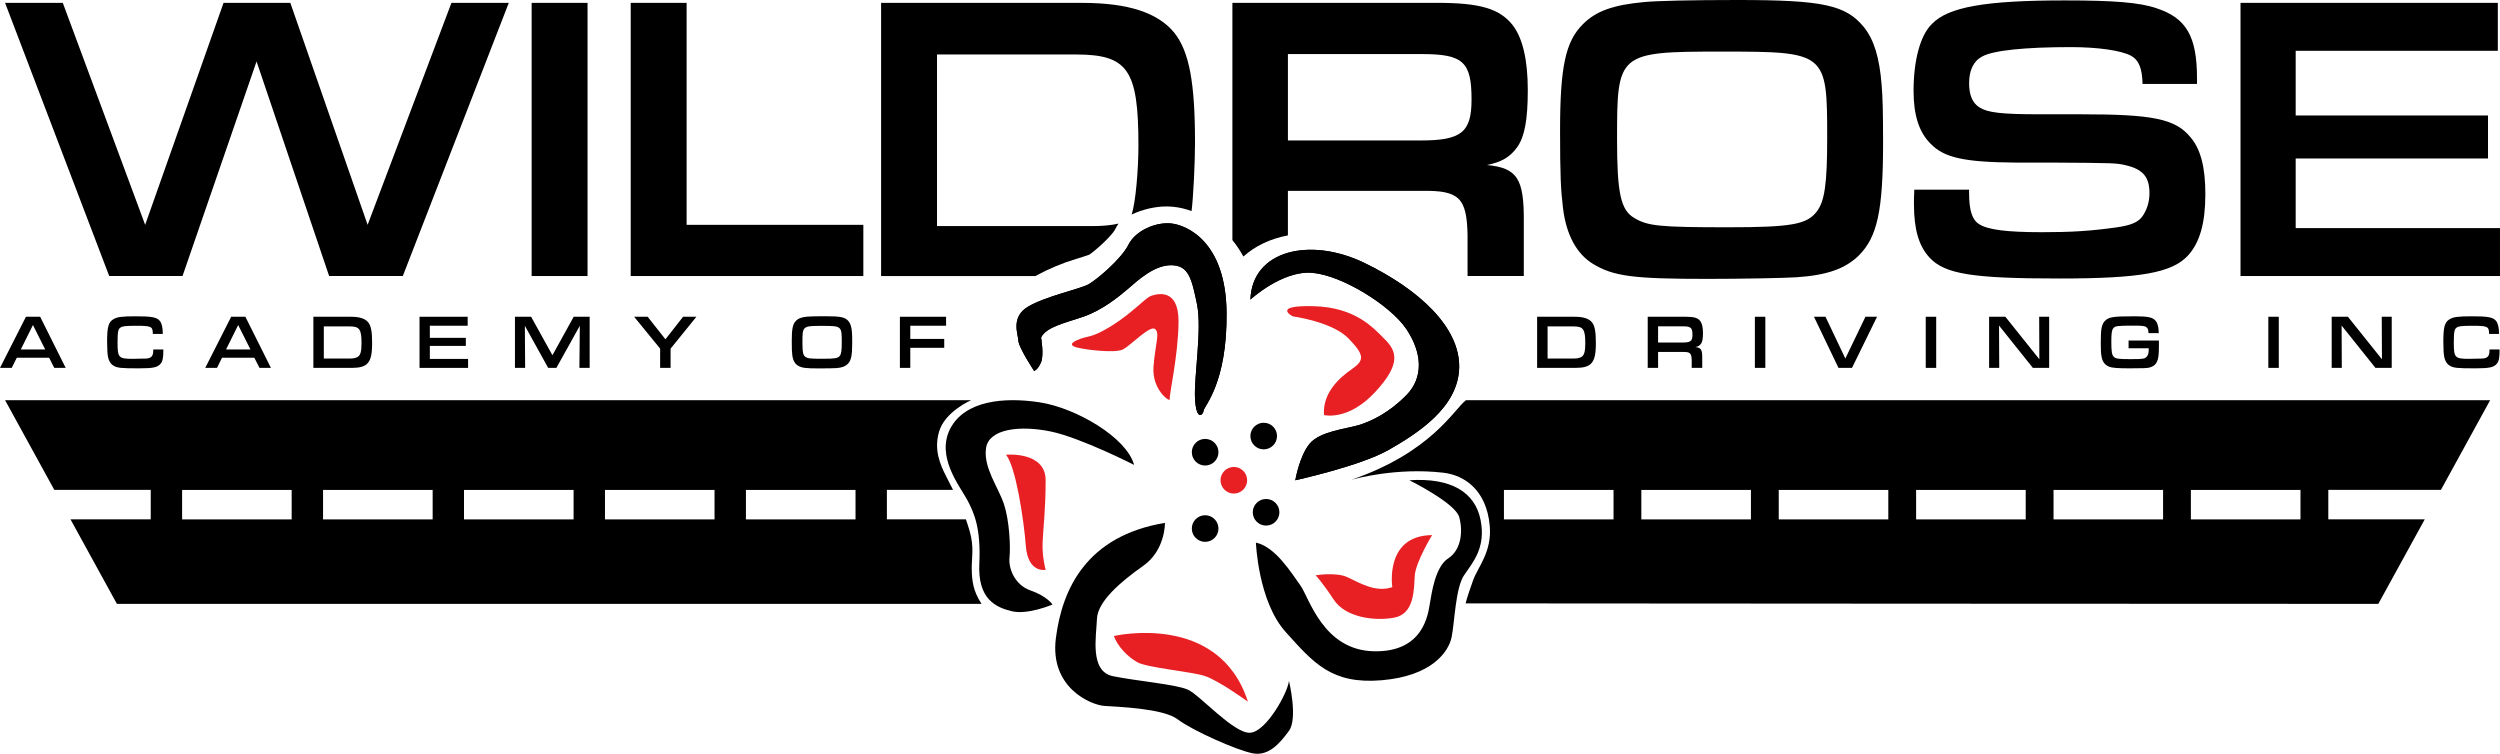 <svg width="199" height="60" viewBox="0 0 199 60" fill="none" xmlns="http://www.w3.org/2000/svg">
<g clip-path="url(#clip0_4043_1275)">
<path d="M4.998 0.228L11.555 17.897L17.794 0.228H23.11L29.263 17.897L35.935 0.228H40.499L32.064 21.972H26.199L20.422 4.89L14.529 21.972H8.694L0.404 0.228H4.998Z" fill="black"/>
<path d="M42.319 0.228H46.768V21.972H42.319V0.228Z" fill="black"/>
<path d="M50.205 0.228H54.654V17.897H68.722V21.972H50.205V0.228Z" fill="black"/>
<path d="M93.476 2.608C92.176 1.012 89.809 0.229 86.141 0.229H70.135V21.973H82.416C83.508 21.38 84.518 20.958 85.642 20.615C86.007 20.505 86.496 20.354 86.698 20.277C87.226 19.933 88.496 18.767 88.749 18.287C88.835 18.118 88.927 17.954 89.031 17.798C88.45 17.931 87.761 17.997 86.933 17.997H74.586V4.336H85.619C89.779 4.336 90.619 5.541 90.619 11.573C90.619 13.456 90.402 16.137 90.075 17.078C91.004 16.642 91.995 16.434 92.856 16.434C93.058 16.434 93.259 16.446 93.452 16.467C93.876 16.511 94.351 16.619 94.849 16.802C94.989 15.669 95.123 12.982 95.123 11.344C95.123 6.551 94.66 4.108 93.476 2.607V2.608Z" fill="black"/>
<path d="M118.348 13.136C119.506 12.908 120.197 12.516 120.776 11.703C121.354 10.887 121.612 9.55 121.612 7.171C121.612 4.792 121.209 2.998 120.372 1.954C119.33 0.684 117.798 0.227 114.419 0.227H98.099V19.113C98.414 19.498 98.707 19.932 98.974 20.418C99.906 19.582 101.11 19.003 102.517 18.737V15.191H113.235C116.151 15.158 116.76 15.746 116.817 18.711V21.971H121.294V17.667C121.324 14.212 120.775 13.364 118.347 13.135L118.348 13.136ZM113.09 11.181H102.518V4.304H113.18C116.47 4.304 117.135 4.924 117.135 7.922C117.135 10.528 116.328 11.181 113.09 11.181Z" fill="black"/>
<path d="M148.361 2.152C149.17 3.162 149.603 4.565 149.777 6.748C149.863 7.759 149.893 8.933 149.893 11.344C149.893 16.788 149.43 18.875 147.957 20.341C146.888 21.384 145.444 21.907 143.017 22.069C142.092 22.134 138.598 22.199 135.911 22.199C130.018 22.199 128.429 22.003 126.783 20.993C125.511 20.21 124.674 18.711 124.414 16.56C124.24 15.126 124.182 13.952 124.182 10.399C124.182 5.313 124.616 3.292 126.002 1.923C127.042 0.88 128.4 0.392 130.884 0.163C131.866 0.065 134.755 0 138.279 0C145.096 0 146.915 0.392 148.36 2.152H148.361ZM128.718 11.116C128.718 15.353 129.007 16.723 130.076 17.342C131.145 17.994 132.07 18.091 137.587 18.091C142.555 18.091 143.798 17.863 144.577 16.885C145.242 16.07 145.444 14.668 145.444 10.984C145.444 4.171 145.386 4.107 137.066 4.107C128.747 4.107 128.718 4.205 128.718 11.116Z" fill="black"/>
<path d="M156.739 15.093V15.322C156.739 16.724 156.969 17.473 157.519 17.831C158.212 18.288 159.714 18.483 162.545 18.483C164.942 18.483 166.445 18.385 168.526 18.092C169.623 17.929 170.172 17.701 170.518 17.245C170.894 16.724 171.097 16.071 171.097 15.387C171.097 14.115 170.606 13.496 169.277 13.17C168.468 12.974 168.439 12.974 163.181 12.941H160.408C156.335 12.909 154.747 12.551 153.678 11.442C152.753 10.53 152.32 9.161 152.32 7.238C152.32 4.825 152.841 2.837 153.764 1.923C155.064 0.554 158.011 0.033 164.366 0.033C168.237 0.033 170.317 0.196 171.646 0.652C174.043 1.434 174.882 2.901 174.882 6.259V6.683H170.549C170.519 5.411 170.231 4.759 169.624 4.434C168.815 4.01 166.967 3.75 164.829 3.75C161.189 3.75 158.646 4.011 157.78 4.499C157.087 4.858 156.741 5.608 156.741 6.619C156.741 7.564 157.001 8.183 157.55 8.542C158.214 8.966 159.312 9.097 162.345 9.097H165.609C171.387 9.097 173.149 9.456 174.362 10.922C175.17 11.868 175.546 13.301 175.546 15.453C175.546 17.736 175.113 19.3 174.16 20.343C172.889 21.713 170.405 22.169 163.905 22.169C156.972 22.169 154.805 21.81 153.592 20.506C152.725 19.561 152.35 18.257 152.35 16.204C152.35 16.008 152.35 15.52 152.379 15.095H156.742L156.739 15.093Z" fill="black"/>
<path d="M178.345 0.228H198.826V4.043H182.736V9.193H198.046V12.615H182.736V18.157H198.999V21.971H178.345V0.228Z" fill="black"/>
<path d="M1.336 28.478L0.935 29.283H0L2.065 25.214H3.196L5.228 29.283H4.32L3.91 28.478H1.336ZM2.622 25.873L1.654 27.82H3.6L2.622 25.873Z" fill="black"/>
<path d="M13.002 27.819V27.886C13.002 28.466 12.948 28.753 12.797 28.936C12.548 29.246 12.208 29.32 11.035 29.32C9.597 29.32 9.332 29.289 9.013 29.095C8.807 28.966 8.672 28.747 8.602 28.436C8.553 28.228 8.526 27.752 8.526 27.179C8.526 26.044 8.629 25.66 9.007 25.422C9.315 25.227 9.689 25.177 10.829 25.177C12.079 25.177 12.495 25.256 12.721 25.543C12.878 25.732 12.959 26.086 12.959 26.58H12.164C12.164 25.988 12.055 25.933 10.866 25.933C10.023 25.933 9.779 25.957 9.607 26.062C9.401 26.184 9.358 26.409 9.358 27.288C9.358 28.471 9.444 28.563 10.569 28.563L11.672 28.539C12.061 28.497 12.197 28.331 12.197 27.91V27.819H13.002Z" fill="black"/>
<path d="M17.672 28.478L17.272 29.283H16.337L18.402 25.214H19.532L21.565 29.283H20.657L20.246 28.478H17.673H17.672ZM18.959 25.873L17.991 27.82H19.938L18.959 25.873Z" fill="black"/>
<path d="M24.944 25.214H27.939C28.626 25.214 29.069 25.361 29.313 25.66C29.534 25.941 29.621 26.398 29.621 27.294C29.621 28.191 29.518 28.649 29.243 28.936C29.016 29.174 28.632 29.283 28.027 29.283H24.945V25.214H24.944ZM27.841 28.539C28.133 28.539 28.333 28.497 28.48 28.405C28.69 28.277 28.777 27.966 28.777 27.338C28.777 26.209 28.62 25.983 27.841 25.983H25.776V28.539H27.841Z" fill="black"/>
<path d="M33.394 25.214H37.227V25.928H34.215V26.892H37.08V27.533H34.215V28.57H37.259V29.284H33.394V25.215V25.214Z" fill="black"/>
<path d="M40.989 25.214H42.276L43.974 28.277L45.666 25.214H46.937V29.283H46.12L46.153 25.933L44.288 29.283H43.634L41.779 25.933L41.801 29.283H40.99V25.214H40.989Z" fill="black"/>
<path d="M54.374 25.214H55.434L53.379 27.752V29.284H52.547V27.752L50.477 25.214H51.552L52.968 27.008L54.374 25.214Z" fill="black"/>
<path d="M67.549 25.574C67.701 25.764 67.782 26.026 67.815 26.434C67.831 26.624 67.836 26.843 67.836 27.294C67.836 28.314 67.75 28.704 67.474 28.979C67.273 29.174 67.003 29.271 66.549 29.302C66.376 29.315 65.722 29.326 65.219 29.326C64.116 29.326 63.819 29.289 63.51 29.101C63.272 28.955 63.115 28.674 63.067 28.271C63.034 28.003 63.024 27.783 63.024 27.119C63.024 26.167 63.105 25.789 63.364 25.532C63.559 25.337 63.813 25.246 64.277 25.203C64.461 25.185 65.002 25.172 65.661 25.172C66.936 25.172 67.278 25.245 67.547 25.574H67.549ZM63.874 27.251C63.874 28.044 63.927 28.301 64.127 28.417C64.328 28.539 64.5 28.557 65.534 28.557C66.464 28.557 66.696 28.515 66.842 28.331C66.966 28.179 67.004 27.917 67.004 27.227C67.004 25.952 66.993 25.94 65.436 25.94C63.878 25.94 63.874 25.957 63.874 27.251Z" fill="black"/>
<path d="M71.632 25.214H75.308V25.928H72.459V26.978H75.161V27.685H72.459V29.283H71.632V25.214Z" fill="black"/>
<path d="M122.356 25.214H125.35C126.037 25.214 126.48 25.361 126.724 25.66C126.945 25.941 127.031 26.398 127.031 27.294C127.031 28.191 126.929 28.649 126.653 28.936C126.427 29.174 126.042 29.283 125.437 29.283H122.355V25.214H122.356ZM125.253 28.539C125.545 28.539 125.745 28.497 125.892 28.405C126.102 28.277 126.189 27.966 126.189 27.338C126.189 26.209 126.032 25.983 125.253 25.983H123.188V28.539H125.253Z" fill="black"/>
<path d="M131.157 25.214H134.211C134.844 25.214 135.131 25.299 135.324 25.537C135.481 25.732 135.557 26.05 135.557 26.513C135.557 26.977 135.509 27.209 135.4 27.362C135.292 27.515 135.162 27.587 134.946 27.63C135.4 27.672 135.503 27.831 135.498 28.479V29.284H134.66V28.675C134.649 28.12 134.535 28.009 133.99 28.016H131.984V29.284H131.158V25.215L131.157 25.214ZM133.962 27.264C134.568 27.264 134.72 27.142 134.72 26.654C134.72 26.093 134.595 25.977 133.979 25.977H131.984V27.265H133.964L133.962 27.264Z" fill="black"/>
<path d="M139.688 25.214H140.52V29.283H139.688V25.214Z" fill="black"/>
<path d="M145.31 25.214L146.889 28.539L148.489 25.214H149.413L147.419 29.283H146.343L144.392 25.214H145.31Z" fill="black"/>
<path d="M153.289 25.214H154.121V29.283H153.289V25.214Z" fill="black"/>
<path d="M158.333 25.214H159.626L162.334 28.6L162.318 25.214H163.113V29.283H161.815L159.123 25.915L159.139 29.283H158.333V25.214Z" fill="black"/>
<path d="M171.849 27.105V27.539C171.849 28.283 171.811 28.551 171.681 28.82C171.573 29.04 171.395 29.174 171.113 29.253C170.919 29.307 170.611 29.32 169.524 29.32C168.568 29.32 168.102 29.283 167.881 29.186C167.534 29.04 167.356 28.802 167.281 28.368C167.237 28.137 167.222 27.868 167.222 27.288C167.222 26.214 167.281 25.873 167.513 25.586C167.665 25.403 167.876 25.293 168.162 25.25C168.497 25.195 168.882 25.177 169.941 25.177C171.001 25.177 171.374 25.263 171.601 25.555C171.758 25.75 171.834 26.068 171.834 26.519H171.018C171.012 26.263 170.985 26.165 170.883 26.073C170.743 25.945 170.558 25.921 169.856 25.921C168.553 25.921 168.353 25.945 168.213 26.134C168.099 26.281 168.061 26.549 168.061 27.184C168.061 27.977 168.104 28.251 168.256 28.398C168.413 28.556 168.618 28.587 169.597 28.587C170.667 28.587 170.781 28.563 170.943 28.301C171.013 28.198 171.04 28.002 171.04 27.721H169.435V27.105H171.851H171.849Z" fill="black"/>
<path d="M180.559 25.214H181.391V29.283H180.559V25.214Z" fill="black"/>
<path d="M185.602 25.214H186.894L189.603 28.6L189.587 25.214H190.381V29.283H189.084L186.392 25.915L186.407 29.283H185.602V25.214Z" fill="black"/>
<path d="M198.966 27.819V27.886C198.966 28.466 198.913 28.753 198.761 28.936C198.512 29.246 198.171 29.32 196.999 29.32C195.561 29.32 195.296 29.289 194.977 29.095C194.771 28.966 194.636 28.747 194.566 28.436C194.517 28.228 194.49 27.752 194.49 27.179C194.49 26.044 194.593 25.66 194.971 25.422C195.279 25.227 195.653 25.177 196.793 25.177C198.043 25.177 198.459 25.256 198.685 25.543C198.842 25.732 198.923 26.086 198.923 26.58H198.129C198.129 25.988 198.02 25.933 196.831 25.933C195.988 25.933 195.744 25.957 195.572 26.062C195.366 26.184 195.323 26.409 195.323 27.288C195.323 28.471 195.409 28.563 196.534 28.563L197.637 28.539C198.026 28.497 198.162 28.331 198.162 27.91V27.819H198.967H198.966Z" fill="black"/>
<path d="M77.349 45.218C77.343 44.456 77.551 43.546 77.189 42.291C77.094 41.961 76.993 41.65 76.886 41.341H70.596V38.996H75.863C75.709 38.684 75.536 38.346 75.347 37.981C74.795 36.919 74.341 35.781 74.747 34.366C75.213 32.752 77.306 31.854 77.306 31.854H0.403L4.324 38.996H11.998V41.341H5.612L9.306 48.068H78.13C77.474 47.053 77.359 46.286 77.35 45.218H77.349ZM23.216 41.342H14.496V38.997H23.216V41.342ZM34.439 41.342H25.715V38.997H34.439V41.342ZM45.658 41.342H36.934V38.997H45.658V41.342ZM56.877 41.342H48.156V38.997H56.877V41.342ZM68.1 41.342H59.376V38.997H68.1V41.342ZM194.296 38.996L198.216 31.854H116.693C115.773 32.521 114.002 35.988 107.554 38.195C107.883 38.103 111.188 37.196 114.892 37.628C116.554 37.824 118.319 38.984 118.583 41.837C118.776 43.931 117.636 45.132 117.257 46.196C116.705 47.736 116.666 48.029 116.666 48.029C116.663 48.041 189.314 48.068 189.314 48.068L193.009 41.341H185.333V38.996H194.297H194.296ZM128.437 41.342H119.713V38.997H128.437V41.342ZM139.374 41.342H130.65V38.997H139.374V41.342ZM150.309 41.342H141.588V38.997H150.309V41.342ZM161.247 41.342H152.523V38.997H161.247V41.342ZM172.181 41.342H163.461V38.997H172.181V41.342ZM183.118 41.342H174.394V38.997H183.118V41.342Z" fill="black"/>
<path d="M82.87 26.872C82.87 26.872 83.112 28.236 82.87 28.829C82.628 29.423 82.32 29.534 82.32 29.534C82.32 29.534 81.088 27.664 81.066 27.137C81.044 26.609 80.427 25.245 81.836 24.409C83.244 23.573 85.995 23.001 86.654 22.628C87.314 22.254 89.25 20.626 89.823 19.482C90.395 18.339 92.024 17.657 93.234 17.788C94.444 17.92 97.569 19.196 97.635 24.849C97.702 30.501 95.831 32.349 95.809 32.679C95.787 33.009 95.237 33.581 95.126 31.799C95.016 30.017 95.698 26.234 95.28 24.211C94.862 22.188 94.62 21.132 93.256 21.11C91.892 21.087 90.593 22.297 89.801 22.979C89.009 23.661 87.711 24.695 86.258 25.201C84.806 25.707 83.266 26.014 82.87 26.872Z" fill="black"/>
<path d="M85.917 27.701C85.917 27.701 84.765 27.533 85.677 27.101C86.589 26.669 86.756 27.005 88.46 25.949C90.165 24.894 91.148 23.718 91.628 23.551C92.107 23.384 93.835 22.904 93.811 25.626C93.787 28.348 93.043 31.491 93.115 31.778C93.186 32.066 91.675 31.058 91.819 29.187C91.964 27.317 92.347 26.501 91.939 26.189C91.532 25.878 90.068 27.437 89.42 27.797C88.772 28.157 86.317 27.809 85.917 27.701Z" fill="#E82024"/>
<path d="M99.531 23.846C99.531 23.846 102.055 21.519 104.449 21.716C106.843 21.913 110.71 24.337 111.955 26.205C113.201 28.072 113.332 30.038 111.955 31.448C110.578 32.856 109.136 33.545 108.153 33.839C107.17 34.134 105.071 34.331 104.252 35.314C103.432 36.297 103.105 38.23 103.105 38.23C103.105 38.23 108.317 37.084 110.546 35.806C112.774 34.528 116.086 32.463 116.151 29.253C116.216 26.042 112.939 23.028 108.612 20.931C104.285 18.834 99.663 19.915 99.532 23.847L99.531 23.846Z" fill="black"/>
<path d="M102.91 25.184C102.91 25.184 106.045 25.609 107.323 26.925C108.601 28.241 108.639 28.666 107.633 29.363C106.626 30.06 105.271 31.253 105.387 33.036C105.387 33.036 107.284 33.542 109.452 31.22C111.619 28.899 111.117 27.892 110.226 27.003C109.336 26.113 107.903 24.449 104.535 24.372C101.167 24.294 102.909 25.185 102.909 25.185L102.91 25.184Z" fill="#E82024"/>
<path d="M112.188 38.229C112.188 38.229 115.84 40.038 116.152 41.157C116.464 42.276 116.328 43.769 115.276 44.447C114.224 45.125 113.952 47.297 113.817 48.042C113.681 48.788 113.376 51.942 109.338 51.841C105.3 51.739 104.214 47.567 103.501 46.584C102.788 45.601 101.532 43.531 99.971 43.192C99.971 43.192 100.141 47.872 102.346 50.315C104.552 52.757 105.978 54.487 109.982 54.148C113.987 53.809 115.311 51.875 115.548 50.722C115.785 49.569 115.853 46.822 116.531 45.804C117.21 44.786 118.296 43.633 117.855 41.394C117.414 39.155 115.48 38.014 112.188 38.228V38.229Z" fill="black"/>
<path d="M113.996 42.594C113.996 42.594 112.682 44.75 112.614 45.828C112.547 46.906 112.599 48.86 110.988 49.163C109.379 49.466 107.087 49.129 106.177 47.748C105.267 46.367 104.728 45.794 104.728 45.794C104.728 45.794 106.312 45.527 107.222 45.93C108.132 46.333 109.446 47.209 110.828 46.737C110.828 46.737 110.188 42.628 113.996 42.594Z" fill="#E82024"/>
<path d="M92.729 41.619C92.729 41.619 92.778 43.793 90.989 45.049C89.201 46.305 87.365 47.88 87.317 49.266C87.268 50.653 86.718 53.443 88.589 53.824C90.46 54.206 93.591 54.472 94.545 54.892C95.499 55.312 98.21 58.403 99.509 58.327C100.808 58.25 102.525 55.094 102.601 54.192C102.601 54.192 103.327 57.182 102.601 58.175C101.876 59.167 100.997 60.197 99.737 59.968C98.478 59.739 94.888 58.137 93.743 57.259C92.598 56.381 88.971 56.266 87.902 56.19C86.833 56.113 83.549 54.742 84.046 50.811C84.542 46.879 86.485 42.658 92.73 41.62L92.729 41.619Z" fill="black"/>
<path d="M99.332 55.851C99.332 55.851 96.98 54.153 95.891 53.805C94.802 53.456 91.318 53.152 90.534 52.716C89.751 52.28 88.966 51.454 88.662 50.626C88.662 50.626 97.024 48.667 99.333 55.85L99.332 55.851Z" fill="#E82024"/>
<path d="M90.273 37.006C90.273 37.006 86.004 34.828 83.603 34.339C81.202 33.851 78.712 34.117 78.488 35.673C78.266 37.229 79.467 38.785 79.911 40.118C80.356 41.452 80.445 43.54 80.356 44.385C80.266 45.229 80.756 46.563 82.045 47.007C83.334 47.451 83.78 48.119 83.78 48.119C83.78 48.119 81.823 48.963 80.534 48.653C79.245 48.341 77.821 47.675 77.954 44.874C78.088 42.074 77.554 40.83 76.976 39.762C76.398 38.696 74.486 36.341 75.641 34.117C76.798 31.894 79.902 31.583 82.774 32.028C85.647 32.472 89.694 34.828 90.272 37.006H90.273Z" fill="black"/>
<path d="M80.081 36.197C80.081 36.197 83.233 35.9 83.233 38.229C83.233 40.559 83.04 42.014 82.991 43.177C82.943 44.34 83.233 45.358 83.233 45.358C83.233 45.358 81.827 45.649 81.658 43.468C81.488 41.286 80.857 37.166 80.082 36.196L80.081 36.197Z" fill="#E82024"/>
<path d="M95.929 37.056C96.514 37.056 96.989 36.581 96.989 35.996C96.989 35.411 96.514 34.937 95.929 34.937C95.344 34.937 94.869 35.411 94.869 35.996C94.869 36.581 95.344 37.056 95.929 37.056Z" fill="black"/>
<path d="M100.591 35.769C101.176 35.769 101.65 35.295 101.65 34.71C101.65 34.125 101.176 33.651 100.591 33.651C100.005 33.651 99.531 34.125 99.531 34.71C99.531 35.295 100.005 35.769 100.591 35.769Z" fill="black"/>
<path d="M100.78 41.837C101.365 41.837 101.84 41.363 101.84 40.778C101.84 40.193 101.365 39.719 100.78 39.719C100.195 39.719 99.721 40.193 99.721 40.778C99.721 41.363 100.195 41.837 100.78 41.837Z" fill="black"/>
<path d="M98.213 39.288C98.799 39.288 99.273 38.814 99.273 38.229C99.273 37.644 98.799 37.17 98.213 37.17C97.628 37.17 97.154 37.644 97.154 38.229C97.154 38.814 97.628 39.288 98.213 39.288Z" fill="#E82024"/>
<path d="M95.929 43.131C96.514 43.131 96.989 42.657 96.989 42.072C96.989 41.487 96.514 41.013 95.929 41.013C95.344 41.013 94.869 41.487 94.869 42.072C94.869 42.657 95.344 43.131 95.929 43.131Z" fill="black"/>
<path d="M82.87 26.872C82.87 26.872 83.112 28.236 82.87 28.829C82.628 29.423 82.32 29.534 82.32 29.534C82.32 29.534 81.088 27.664 81.066 27.137C81.044 26.609 80.427 25.245 81.836 24.409C83.244 23.573 85.995 23.001 86.654 22.628C87.314 22.254 89.25 20.626 89.823 19.482C90.395 18.339 92.024 17.657 93.234 17.788C94.444 17.92 97.569 19.196 97.635 24.849C97.702 30.501 95.831 32.349 95.809 32.679C95.787 33.009 95.237 33.581 95.126 31.799C95.016 30.017 95.698 26.234 95.28 24.211C94.862 22.188 94.62 21.132 93.256 21.11C91.892 21.087 90.593 22.297 89.801 22.979C89.009 23.661 87.711 24.695 86.258 25.201C84.806 25.707 83.266 26.014 82.87 26.872Z" fill="black"/>
<path d="M99.531 23.846C99.531 23.846 102.055 21.519 104.449 21.716C106.843 21.913 110.71 24.337 111.955 26.205C113.201 28.072 113.332 30.038 111.955 31.448C110.578 32.856 109.136 33.545 108.153 33.839C107.17 34.134 105.071 34.331 104.252 35.314C103.432 36.297 103.105 38.23 103.105 38.23C103.105 38.23 108.317 37.084 110.546 35.806C112.774 34.528 116.086 32.463 116.151 29.253C116.216 26.042 112.939 23.028 108.612 20.931C104.285 18.834 99.663 19.915 99.532 23.847L99.531 23.846Z" fill="black"/>
</g>
<defs>
<clipPath id="clip0_4043_1275">
<rect width="199" height="60" fill="white"/>
</clipPath>
</defs>
</svg>
